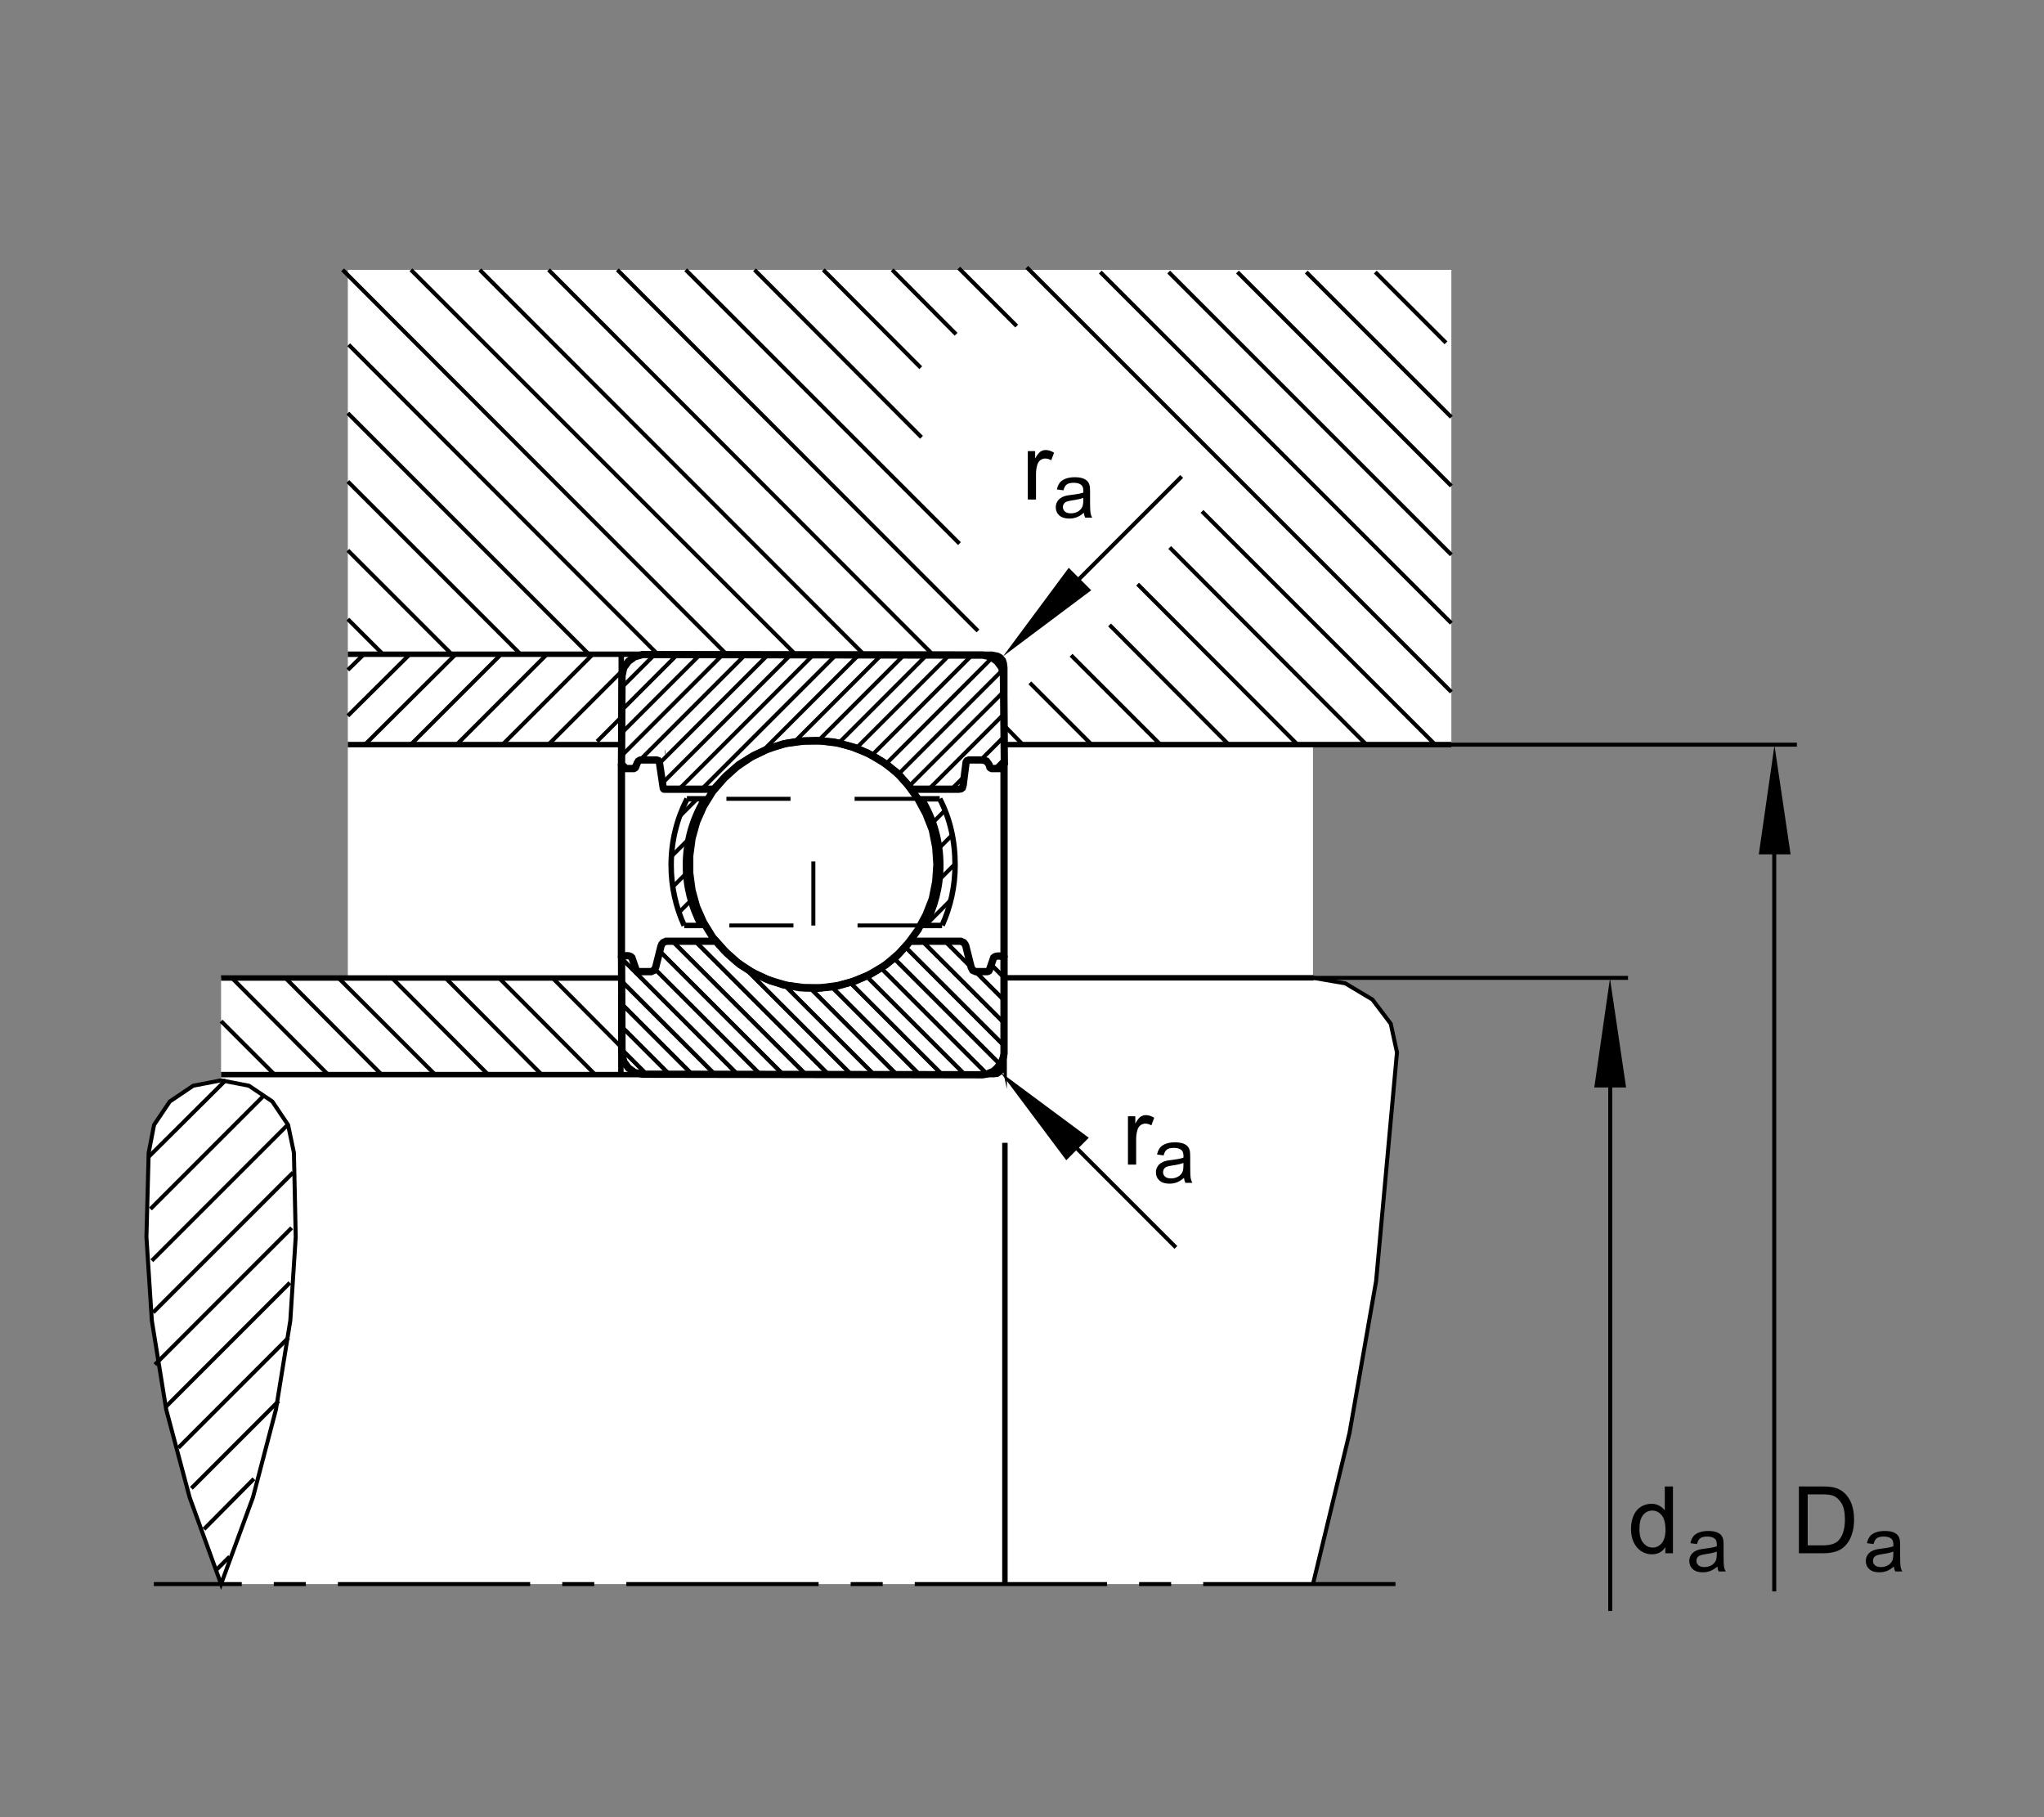<?xml version="1.0" encoding="utf-8"?>
<!-- Generator: Adobe Illustrator 22.0.0, SVG Export Plug-In . SVG Version: 6.00 Build 0)  -->
<svg version="1.1" id="Ebene_1" xmlns="http://www.w3.org/2000/svg" xmlns:xlink="http://www.w3.org/1999/xlink" x="0px" y="0px"
	 viewBox="0 0 127.559 113.386" style="enable-background:new 0 0 127.559 113.386;" xml:space="preserve">
<rect x="0" y="0" width="127.559" height="113.386" fill="#808080" stroke="none"/>
<polygon style="fill:#FFFFFF;" points="90.574,16.837 21.707,16.837 21.707,61.024 13.796,61.024 13.796,67.053 13.796,67.41 
	12.056,67.746 10.597,68.729 9.615,70.188 9.278,71.928 9.138,77.176 9.475,82.396 10.373,87.952 11.832,93.424 13.796,98.841 
	81.939,98.841 84.218,89.412 85.879,79.926 87.181,65.668 86.79,63.875 85.651,62.371 83.957,61.358 81.939,61.012 81.939,46.46 
	90.574,46.46 90.574,16.976 "/>
<line style="fill:none;stroke:#000000;stroke-width:0.25;stroke-miterlimit:10;stroke-dasharray:12,2,2,2;" x1="87.087" y1="98.841" x2="9.6" y2="98.841"/>
<line style="fill:none;stroke:#000000;stroke-width:0.25;stroke-miterlimit:10;" x1="14.329" y1="97.129" x2="13.516" y2="97.942"/>
<line style="fill:none;stroke:#000000;stroke-width:0.25;stroke-miterlimit:10;" x1="41.52" y1="46.938" x2="41.492" y2="46.938"/>
<line style="fill:none;stroke:#000000;stroke-width:0.34;stroke-miterlimit:10;" x1="38.747" y1="67.053" x2="38.747" y2="61.042"/>
<line style="fill:none;stroke:#000000;stroke-width:0.34;stroke-miterlimit:10;" x1="38.742" y1="61.024" x2="13.796" y2="61.024"/>
<line style="fill:none;stroke:#000000;stroke-width:0.34;stroke-miterlimit:10;" x1="90.574" y1="46.46" x2="62.707" y2="46.46"/>
<line style="fill:none;stroke:#000000;stroke-width:0.34;stroke-miterlimit:10;" x1="21.707" y1="46.46" x2="38.742" y2="46.46"/>
<line style="fill:none;stroke:#000000;stroke-width:0.34;stroke-miterlimit:10;" x1="38.77" y1="46.408" x2="38.77" y2="40.84"/>
<line style="fill:none;stroke:#000000;stroke-width:0.34;stroke-miterlimit:10;" x1="62.713" y1="71.308" x2="62.713" y2="98.841"/>
<line style="fill:none;stroke:#000000;stroke-width:0.34;stroke-miterlimit:10;" x1="81.979" y1="61.012" x2="62.71" y2="61.012"/>
<polyline style="fill:none;stroke:#000000;stroke-width:0.25;stroke-miterlimit:10;" points="81.939,98.841 84.218,89.412 
	85.879,79.926 87.181,65.668 86.79,63.875 85.651,62.371 83.957,61.358 81.939,61.012 "/>
<path style="fill:none;stroke:#000000;stroke-width:0.34;stroke-miterlimit:10;" d="M62.707,46.514v-4.859
	c0,0-0.02-0.16-0.033-0.263l-0.066-0.21l-0.157-0.184l-0.184-0.105l-0.197-0.039l-0.171-0.033H21.707"/>
<polyline style="fill:none;stroke:#000000;stroke-width:0.34;stroke-miterlimit:10;" points="62.665,61.012 62.665,66.317 
	62.661,66.298 62.634,66.475 62.582,66.659 62.424,66.895 62.24,67.026 62.004,67.053 13.796,67.053 "/>
<line style="fill:none;stroke:#000000;stroke-width:0.25;stroke-miterlimit:10;" x1="64.667" y1="69.116" x2="73.384" y2="77.834"/>
<line style="fill:none;stroke:#000000;stroke-width:0.25;stroke-miterlimit:10;" x1="76.63" y1="46.408" x2="69.243" y2="38.993"/>
<line style="fill:none;stroke:#000000;stroke-width:0.25;stroke-miterlimit:10;" x1="51.38" y1="16.837" x2="57.46" y2="22.944"/>
<line style="fill:none;stroke:#000000;stroke-width:0.25;stroke-miterlimit:10;" x1="59.667" y1="20.857" x2="55.674" y2="16.837"/>
<line style="fill:none;stroke:#000000;stroke-width:0.25;stroke-miterlimit:10;" x1="75.013" y1="31.91" x2="89.511" y2="46.408"/>
<line style="fill:none;stroke:#000000;stroke-width:0.25;stroke-miterlimit:10;" x1="90.574" y1="43.178" x2="64.079" y2="16.683"/>
<line style="fill:none;stroke:#000000;stroke-width:0.25;stroke-miterlimit:10;" x1="68.666" y1="16.976" x2="90.574" y2="38.884"/>
<line style="fill:none;stroke:#000000;stroke-width:0.25;stroke-miterlimit:10;" x1="90.574" y1="34.618" x2="72.932" y2="16.976"/>
<line style="fill:none;stroke:#000000;stroke-width:0.25;stroke-miterlimit:10;" x1="77.225" y1="16.976" x2="90.574" y2="30.324"/>
<line style="fill:none;stroke:#000000;stroke-width:0.25;stroke-miterlimit:10;" x1="90.574" y1="26.031" x2="81.519" y2="16.976"/>
<line style="fill:none;stroke:#000000;stroke-width:0.25;stroke-miterlimit:10;" x1="61.032" y1="39.369" x2="38.527" y2="16.837"/>
<line style="fill:none;stroke:#000000;stroke-width:0.25;stroke-miterlimit:10;" x1="34.234" y1="16.837" x2="58.189" y2="40.82"/>
<line style="fill:none;stroke:#000000;stroke-width:0.25;stroke-miterlimit:10;" x1="53.896" y1="40.82" x2="29.94" y2="16.837"/>
<line style="fill:none;stroke:#000000;stroke-width:0.25;stroke-miterlimit:10;" x1="25.646" y1="16.837" x2="49.63" y2="40.82"/>
<line style="fill:none;stroke:#000000;stroke-width:0.25;stroke-miterlimit:10;" x1="45.336" y1="40.82" x2="21.381" y2="16.837"/>
<line style="fill:none;stroke:#000000;stroke-width:0.25;stroke-miterlimit:10;" x1="21.759" y1="21.509" x2="41.042" y2="40.82"/>
<line style="fill:none;stroke:#000000;stroke-width:0.25;stroke-miterlimit:10;" x1="36.749" y1="40.82" x2="21.707" y2="25.778"/>
<line style="fill:none;stroke:#000000;stroke-width:0.25;stroke-miterlimit:10;" x1="21.707" y1="30.044" x2="32.483" y2="40.82"/>
<line style="fill:none;stroke:#000000;stroke-width:0.25;stroke-miterlimit:10;" x1="23.896" y1="40.82" x2="21.707" y2="38.631"/>
<line style="fill:none;stroke:#000000;stroke-width:0.25;stroke-miterlimit:10;" x1="28.189" y1="40.82" x2="21.707" y2="34.338"/>
<line style="fill:none;stroke:#000000;stroke-width:0.25;stroke-miterlimit:10;" x1="85.217" y1="46.408" x2="72.997" y2="34.16"/>
<line style="fill:none;stroke:#000000;stroke-width:0.25;stroke-miterlimit:10;" x1="70.993" y1="36.449" x2="80.924" y2="46.408"/>
<line style="fill:none;stroke:#000000;stroke-width:0.25;stroke-miterlimit:10;" x1="57.509" y1="27.287" x2="47.087" y2="16.837"/>
<line style="fill:none;stroke:#000000;stroke-width:0.25;stroke-miterlimit:10;" x1="42.793" y1="16.837" x2="59.876" y2="33.92"/>
<line style="fill:none;stroke:#000000;stroke-width:0.25;stroke-miterlimit:10;" x1="66.841" y1="40.885" x2="72.365" y2="46.408"/>
<line style="fill:none;stroke:#000000;stroke-width:0.25;stroke-miterlimit:10;" x1="68.071" y1="46.408" x2="64.269" y2="42.606"/>
<line style="fill:none;stroke:#000000;stroke-width:0.25;stroke-miterlimit:10;" x1="62.544" y1="45.147" x2="63.862" y2="46.493"/>
<line style="fill:none;stroke:#000000;stroke-width:0.25;stroke-miterlimit:10;" x1="9.278" y1="72.181" x2="14.104" y2="67.382"/>
<line style="fill:none;stroke:#000000;stroke-width:0.25;stroke-miterlimit:10;" x1="16.518" y1="68.308" x2="9.39" y2="75.436"/>
<line style="fill:none;stroke:#000000;stroke-width:0.25;stroke-miterlimit:10;" x1="9.475" y1="78.663" x2="17.978" y2="70.16"/>
<line style="fill:none;stroke:#000000;stroke-width:0.25;stroke-miterlimit:10;" x1="18.286" y1="73.163" x2="9.559" y2="81.891"/>
<line style="fill:none;stroke:#000000;stroke-width:0.25;stroke-miterlimit:10;" x1="9.671" y1="85.146" x2="18.202" y2="76.614"/>
<line style="fill:none;stroke:#000000;stroke-width:0.25;stroke-miterlimit:10;" x1="18.09" y1="80.038" x2="10.344" y2="87.783"/>
<line style="fill:none;stroke:#000000;stroke-width:0.25;stroke-miterlimit:10;" x1="11.13" y1="90.337" x2="18.006" y2="83.462"/>
<line style="fill:none;stroke:#000000;stroke-width:0.25;stroke-miterlimit:10;" x1="17.388" y1="87.419" x2="11.944" y2="92.863"/>
<line style="fill:none;stroke:#000000;stroke-width:0.25;stroke-miterlimit:10;" x1="12.729" y1="95.417" x2="15.845" y2="92.273"/>
<line style="fill:none;stroke:#000000;stroke-width:0.25;stroke-miterlimit:10;" x1="38.742" y1="41.942" x2="34.276" y2="46.408"/>
<line style="fill:none;stroke:#000000;stroke-width:0.25;stroke-miterlimit:10;" x1="31.414" y1="46.408" x2="36.992" y2="40.83"/>
<line style="fill:none;stroke:#000000;stroke-width:0.25;stroke-miterlimit:10;" x1="31.276" y1="40.82" x2="25.688" y2="46.408"/>
<line style="fill:none;stroke:#000000;stroke-width:0.25;stroke-miterlimit:10;" x1="28.551" y1="46.408" x2="34.139" y2="40.82"/>
<line style="fill:none;stroke:#000000;stroke-width:0.25;stroke-miterlimit:10;" x1="28.442" y1="40.82" x2="22.721" y2="46.514"/>
<line style="fill:none;stroke:#000000;stroke-width:0.25;stroke-miterlimit:10;" x1="21.707" y1="44.665" x2="25.58" y2="40.82"/>
<line style="fill:none;stroke:#000000;stroke-width:0.25;stroke-miterlimit:10;" x1="22.717" y1="40.82" x2="21.707" y2="41.803"/>
<line style="fill:none;stroke:#000000;stroke-width:0.25;stroke-miterlimit:10;" x1="20.475" y1="67.053" x2="14.475" y2="61.024"/>
<line style="fill:none;stroke:#000000;stroke-width:0.25;stroke-miterlimit:10;" x1="13.796" y1="63.714" x2="17.136" y2="67.053"/>
<line style="fill:none;stroke:#000000;stroke-width:0.25;stroke-miterlimit:10;" x1="21.126" y1="61.024" x2="27.154" y2="67.053"/>
<line style="fill:none;stroke:#000000;stroke-width:0.25;stroke-miterlimit:10;" x1="30.466" y1="67.053" x2="24.466" y2="61.024"/>
<line style="fill:none;stroke:#000000;stroke-width:0.25;stroke-miterlimit:10;" x1="27.805" y1="61.024" x2="33.805" y2="67.053"/>
<line style="fill:none;stroke:#000000;stroke-width:0.25;stroke-miterlimit:10;" x1="37.054" y1="66.962" x2="31.145" y2="61.024"/>
<line style="fill:none;stroke:#000000;stroke-width:0.25;stroke-miterlimit:10;" x1="34.484" y1="61.024" x2="38.683" y2="65.251"/>
<line style="fill:none;stroke:#000000;stroke-width:0.25;stroke-miterlimit:10;" x1="23.815" y1="67.053" x2="17.814" y2="61.024"/>
<line style="fill:none;stroke:#000000;stroke-width:0.25;stroke-miterlimit:10;" x1="59.832" y1="16.729" x2="63.449" y2="20.346"/>
<line style="fill:none;stroke:#000000;stroke-width:0.25;stroke-miterlimit:10;" x1="90.239" y1="21.389" x2="85.827" y2="16.976"/>
<line style="fill:none;stroke:#000000;stroke-width:0.25;stroke-miterlimit:3.864;" x1="42.367" y1="49.251" x2="50.742" y2="40.876"/>
<line style="fill:none;stroke:#000000;stroke-width:0.25;stroke-miterlimit:3.864;" x1="43.784" y1="49.251" x2="52.159" y2="40.876"/>
<line style="fill:none;stroke:#000000;stroke-width:0.25;stroke-miterlimit:3.864;" x1="47.46" y1="46.992" x2="53.576" y2="40.876"/>
<line style="fill:none;stroke:#000000;stroke-width:0.25;stroke-miterlimit:3.864;" x1="49.523" y1="46.347" x2="54.994" y2="40.876"/>
<line style="fill:none;stroke:#000000;stroke-width:0.25;stroke-miterlimit:3.864;" x1="51.085" y1="46.201" x2="56.411" y2="40.876"/>
<line style="fill:none;stroke:#000000;stroke-width:0.25;stroke-miterlimit:3.864;" x1="52.335" y1="46.369" x2="57.828" y2="40.876"/>
<line style="fill:none;stroke:#000000;stroke-width:0.25;stroke-miterlimit:3.864;" x1="53.398" y1="46.724" x2="59.246" y2="40.876"/>
<line style="fill:none;stroke:#000000;stroke-width:0.25;stroke-miterlimit:3.864;" x1="54.398" y1="47.141" x2="60.663" y2="40.876"/>
<line style="fill:none;stroke:#000000;stroke-width:0.25;stroke-miterlimit:3.864;" x1="55.273" y1="47.684" x2="62.08" y2="40.876"/>
<line style="fill:none;stroke:#000000;stroke-width:0.25;stroke-miterlimit:3.864;" x1="56.054" y1="48.319" x2="62.56" y2="41.813"/>
<line style="fill:none;stroke:#000000;stroke-width:0.25;stroke-miterlimit:3.864;" x1="56.742" y1="49.049" x2="62.665" y2="43.126"/>
<line style="fill:none;stroke:#000000;stroke-width:0.25;stroke-miterlimit:3.864;" x1="57.957" y1="49.251" x2="62.645" y2="44.563"/>
<line style="fill:none;stroke:#000000;stroke-width:0.25;stroke-miterlimit:3.864;" x1="59.374" y1="49.251" x2="60.218" y2="48.407"/>
<line style="fill:none;stroke:#000000;stroke-width:0.25;stroke-miterlimit:3.864;" x1="62.054" y1="47.988" x2="62.635" y2="47.407"/>
<line style="fill:none;stroke:#000000;stroke-width:0.25;stroke-miterlimit:3.864;" x1="41.367" y1="48.834" x2="49.324" y2="40.876"/>
<line style="fill:none;stroke:#000000;stroke-width:0.25;stroke-miterlimit:3.864;" x1="41.179" y1="47.604" x2="47.907" y2="40.876"/>
<line style="fill:none;stroke:#000000;stroke-width:0.25;stroke-miterlimit:3.864;" x1="39.335" y1="48.03" x2="46.49" y2="40.876"/>
<line style="fill:none;stroke:#000000;stroke-width:0.25;stroke-miterlimit:3.864;" x1="38.835" y1="47.113" x2="45.072" y2="40.876"/>
<line style="fill:none;stroke:#000000;stroke-width:0.25;stroke-miterlimit:3.864;" x1="38.835" y1="45.696" x2="43.655" y2="40.876"/>
<line style="fill:none;stroke:#000000;stroke-width:0.25;stroke-miterlimit:3.864;" x1="38.835" y1="44.278" x2="42.238" y2="40.876"/>
<line style="fill:none;stroke:#000000;stroke-width:0.25;stroke-miterlimit:3.864;" x1="38.835" y1="42.861" x2="40.82" y2="40.876"/>
<line style="fill:none;stroke:#000000;stroke-width:0.25;stroke-miterlimit:3.864;" x1="61.179" y1="47.446" x2="62.624" y2="46.001"/>
<line style="fill:none;stroke:#000000;stroke-width:0.25;stroke-miterlimit:3.864;" x1="41.929" y1="58.688" x2="50.242" y2="67.001"/>
<line style="fill:none;stroke:#000000;stroke-width:0.25;stroke-miterlimit:3.864;" x1="43.346" y1="58.688" x2="51.659" y2="67.001"/>
<line style="fill:none;stroke:#000000;stroke-width:0.25;stroke-miterlimit:3.864;" x1="46.389" y1="60.313" x2="53.076" y2="67.001"/>
<line style="fill:none;stroke:#000000;stroke-width:0.25;stroke-miterlimit:3.864;" x1="48.962" y1="61.47" x2="54.494" y2="67.001"/>
<line style="fill:none;stroke:#000000;stroke-width:0.25;stroke-miterlimit:3.864;" x1="50.567" y1="61.657" x2="55.911" y2="67.001"/>
<line style="fill:none;stroke:#000000;stroke-width:0.25;stroke-miterlimit:3.864;" x1="51.891" y1="61.563" x2="57.328" y2="67.001"/>
<line style="fill:none;stroke:#000000;stroke-width:0.25;stroke-miterlimit:3.864;" x1="53.058" y1="61.313" x2="58.745" y2="67.001"/>
<line style="fill:none;stroke:#000000;stroke-width:0.25;stroke-miterlimit:3.864;" x1="54.069" y1="60.907" x2="60.163" y2="67.001"/>
<line style="fill:none;stroke:#000000;stroke-width:0.25;stroke-miterlimit:3.864;" x1="54.986" y1="60.407" x2="61.58" y2="67.001"/>
<line style="fill:none;stroke:#000000;stroke-width:0.25;stroke-miterlimit:3.864;" x1="55.778" y1="59.782" x2="62.398" y2="66.401"/>
<line style="fill:none;stroke:#000000;stroke-width:0.25;stroke-miterlimit:3.864;" x1="56.477" y1="59.063" x2="62.679" y2="65.266"/>
<line style="fill:none;stroke:#000000;stroke-width:0.25;stroke-miterlimit:3.864;" x1="57.52" y1="58.688" x2="62.679" y2="63.849"/>
<line style="fill:none;stroke:#000000;stroke-width:0.25;stroke-miterlimit:3.864;" x1="58.937" y1="58.688" x2="62.648" y2="62.399"/>
<line style="fill:none;stroke:#000000;stroke-width:0.25;stroke-miterlimit:3.864;" x1="61.854" y1="60.188" x2="62.648" y2="60.982"/>
<line style="fill:none;stroke:#000000;stroke-width:0.25;stroke-miterlimit:3.864;" x1="41.168" y1="59.345" x2="48.824" y2="67.001"/>
<line style="fill:none;stroke:#000000;stroke-width:0.25;stroke-miterlimit:3.864;" x1="40.876" y1="60.47" x2="47.407" y2="67.001"/>
<line style="fill:none;stroke:#000000;stroke-width:0.25;stroke-miterlimit:3.864;" x1="38.802" y1="59.813" x2="45.99" y2="67.001"/>
<line style="fill:none;stroke:#000000;stroke-width:0.25;stroke-miterlimit:3.864;" x1="38.76" y1="61.188" x2="44.572" y2="67.001"/>
<line style="fill:none;stroke:#000000;stroke-width:0.25;stroke-miterlimit:3.864;" x1="38.78" y1="62.626" x2="43.155" y2="67.001"/>
<line style="fill:none;stroke:#000000;stroke-width:0.25;stroke-miterlimit:3.864;" x1="38.832" y1="64.095" x2="41.738" y2="67.001"/>
<line style="fill:none;stroke:#000000;stroke-width:0.25;stroke-miterlimit:3.864;" x1="38.82" y1="65.501" x2="40.32" y2="67.001"/>
<line style="fill:none;stroke:#000000;stroke-width:0.25;stroke-miterlimit:3.864;" x1="41.929" y1="58.688" x2="50.242" y2="67.001"/>
<line style="fill:none;stroke:#000000;stroke-width:0.25;stroke-miterlimit:3.864;" x1="43.346" y1="58.688" x2="51.659" y2="67.001"/>
<line style="fill:none;stroke:#000000;stroke-width:0.25;stroke-miterlimit:3.864;" x1="46.389" y1="60.313" x2="53.076" y2="67.001"/>
<line style="fill:none;stroke:#000000;stroke-width:0.25;stroke-miterlimit:3.864;" x1="48.962" y1="61.47" x2="54.494" y2="67.001"/>
<line style="fill:none;stroke:#000000;stroke-width:0.25;stroke-miterlimit:3.864;" x1="50.567" y1="61.657" x2="55.911" y2="67.001"/>
<line style="fill:none;stroke:#000000;stroke-width:0.25;stroke-miterlimit:3.864;" x1="51.891" y1="61.563" x2="57.328" y2="67.001"/>
<line style="fill:none;stroke:#000000;stroke-width:0.25;stroke-miterlimit:3.864;" x1="53.058" y1="61.313" x2="58.745" y2="67.001"/>
<line style="fill:none;stroke:#000000;stroke-width:0.25;stroke-miterlimit:3.864;" x1="54.069" y1="60.907" x2="60.163" y2="67.001"/>
<line style="fill:none;stroke:#000000;stroke-width:0.25;stroke-miterlimit:3.864;" x1="54.986" y1="60.407" x2="61.58" y2="67.001"/>
<line style="fill:none;stroke:#000000;stroke-width:0.25;stroke-miterlimit:3.864;" x1="55.778" y1="59.782" x2="62.398" y2="66.401"/>
<line style="fill:none;stroke:#000000;stroke-width:0.25;stroke-miterlimit:3.864;" x1="56.477" y1="59.063" x2="62.679" y2="65.266"/>
<line style="fill:none;stroke:#000000;stroke-width:0.25;stroke-miterlimit:3.864;" x1="57.52" y1="58.688" x2="62.679" y2="63.849"/>
<line style="fill:none;stroke:#000000;stroke-width:0.25;stroke-miterlimit:3.864;" x1="58.937" y1="58.688" x2="62.648" y2="62.399"/>
<line style="fill:none;stroke:#000000;stroke-width:0.25;stroke-miterlimit:3.864;" x1="61.854" y1="60.188" x2="62.648" y2="60.982"/>
<line style="fill:none;stroke:#000000;stroke-width:0.25;stroke-miterlimit:3.864;" x1="41.168" y1="59.345" x2="48.824" y2="67.001"/>
<line style="fill:none;stroke:#000000;stroke-width:0.25;stroke-miterlimit:3.864;" x1="40.876" y1="60.47" x2="47.407" y2="67.001"/>
<line style="fill:none;stroke:#000000;stroke-width:0.25;stroke-miterlimit:3.864;" x1="38.802" y1="59.813" x2="45.99" y2="67.001"/>
<line style="fill:none;stroke:#000000;stroke-width:0.25;stroke-miterlimit:3.864;" x1="38.76" y1="61.188" x2="44.572" y2="67.001"/>
<line style="fill:none;stroke:#000000;stroke-width:0.25;stroke-miterlimit:3.864;" x1="38.78" y1="62.626" x2="43.155" y2="67.001"/>
<line style="fill:none;stroke:#000000;stroke-width:0.25;stroke-miterlimit:3.864;" x1="38.832" y1="64.095" x2="41.738" y2="67.001"/>
<line style="fill:none;stroke:#000000;stroke-width:0.25;stroke-miterlimit:3.864;" x1="38.82" y1="65.501" x2="40.32" y2="67.001"/>
<line style="fill:none;stroke:#000000;stroke-width:0.25;stroke-miterlimit:10;" x1="38.777" y1="44.745" x2="37.264" y2="46.259"/>
<line style="fill:none;stroke:#000000;stroke-width:0.25;stroke-miterlimit:3.864;" x1="41.96" y1="55.36" x2="42.773" y2="54.548"/>
<line style="fill:none;stroke:#000000;stroke-width:0.25;stroke-miterlimit:3.864;" x1="41.914" y1="53.423" x2="42.914" y2="52.423"/>
<line style="fill:none;stroke:#000000;stroke-width:0.25;stroke-miterlimit:3.864;" x1="42.414" y1="50.938" x2="43.507" y2="49.845"/>
<line style="fill:none;stroke:#000000;stroke-width:0.25;stroke-miterlimit:3.864;" x1="42.367" y1="56.938" x2="43.085" y2="56.22"/>
<line style="fill:none;stroke:#000000;stroke-width:0.25;stroke-miterlimit:3.864;" x1="43.554" y1="57.735" x2="43.664" y2="57.626"/>
<line style="fill:none;stroke:#000000;stroke-width:0.25;stroke-miterlimit:3.864;" x1="57.773" y1="57.72" x2="59.32" y2="56.173"/>
<line style="fill:none;stroke:#000000;stroke-width:0.25;stroke-miterlimit:3.864;" x1="58.664" y1="54.845" x2="59.601" y2="53.907"/>
<line style="fill:none;stroke:#000000;stroke-width:0.25;stroke-miterlimit:3.864;" x1="58.632" y1="52.892" x2="59.398" y2="52.126"/>
<line style="fill:none;stroke:#000000;stroke-width:0.25;stroke-miterlimit:3.864;" x1="58.242" y1="51.298" x2="58.976" y2="50.563"/>
<line style="fill:none;stroke:#000000;stroke-width:0.25;stroke-miterlimit:10;" x1="101.599" y1="61.016" x2="81.979" y2="61.016"/>
<line style="fill:none;stroke:#000000;stroke-width:0.25;stroke-miterlimit:10;" x1="100.489" y1="64.702" x2="100.489" y2="100.52"/>
<line style="fill:none;stroke:#000000;stroke-width:0.25;stroke-miterlimit:10;" x1="110.724" y1="99.298" x2="110.724" y2="49.94"/>
<line style="fill:none;stroke:#000000;stroke-width:0.25;stroke-miterlimit:10;" x1="112.138" y1="46.465" x2="82.209" y2="46.465"/>
<line style="fill:none;stroke:#000000;stroke-width:0.25;stroke-miterlimit:10;" x1="65.325" y1="38.149" x2="73.745" y2="29.729"/>
<g>
	<path d="M103.928,96.917v-0.381c-0.191,0.3-0.473,0.449-0.844,0.449c-0.241,0-0.462-0.066-0.664-0.199s-0.358-0.317-0.469-0.556
		c-0.111-0.237-0.167-0.511-0.167-0.819c0-0.302,0.05-0.575,0.151-0.82c0.1-0.245,0.251-0.434,0.452-0.563
		c0.201-0.131,0.425-0.196,0.674-0.196c0.182,0,0.344,0.038,0.486,0.115c0.142,0.076,0.257,0.177,0.347,0.3v-1.495h0.509v4.166
		H103.928z M102.311,95.411c0,0.386,0.082,0.675,0.245,0.866c0.163,0.191,0.355,0.287,0.577,0.287c0.224,0,0.414-0.091,0.57-0.274
		c0.156-0.183,0.234-0.462,0.234-0.837c0-0.413-0.08-0.716-0.239-0.909s-0.355-0.29-0.588-0.29c-0.228,0-0.417,0.093-0.57,0.279
		C102.387,94.719,102.311,95.011,102.311,95.411z"/>
</g>
<g>
	<path d="M107.174,97.747c-0.155,0.132-0.304,0.225-0.447,0.279c-0.144,0.054-0.297,0.081-0.461,0.081
		c-0.271,0-0.479-0.066-0.625-0.198c-0.146-0.133-0.219-0.302-0.219-0.508c0-0.121,0.028-0.231,0.083-0.332
		c0.055-0.1,0.127-0.18,0.216-0.24c0.089-0.061,0.189-0.106,0.301-0.137c0.082-0.022,0.206-0.043,0.372-0.063
		c0.338-0.04,0.586-0.088,0.746-0.144c0.001-0.058,0.002-0.094,0.002-0.109c0-0.171-0.04-0.29-0.119-0.36
		c-0.107-0.095-0.266-0.142-0.477-0.142c-0.197,0-0.342,0.034-0.436,0.104c-0.094,0.068-0.163,0.19-0.208,0.366l-0.409-0.056
		c0.037-0.176,0.098-0.316,0.184-0.425c0.085-0.107,0.208-0.19,0.37-0.248c0.161-0.059,0.348-0.088,0.56-0.088
		c0.21,0,0.382,0.025,0.514,0.074c0.131,0.05,0.229,0.112,0.291,0.188s0.105,0.17,0.13,0.285c0.014,0.071,0.021,0.199,0.021,0.386
		v0.558c0,0.389,0.009,0.635,0.027,0.738c0.018,0.103,0.053,0.201,0.106,0.296h-0.437C107.214,97.965,107.186,97.863,107.174,97.747
		z M107.139,96.813c-0.152,0.063-0.38,0.115-0.684,0.158c-0.172,0.025-0.293,0.053-0.365,0.084s-0.126,0.076-0.165,0.136
		s-0.058,0.126-0.058,0.199c0,0.111,0.042,0.204,0.127,0.278s0.208,0.112,0.371,0.112c0.161,0,0.304-0.036,0.43-0.106
		s0.218-0.167,0.277-0.289c0.045-0.095,0.067-0.234,0.067-0.418V96.813z"/>
</g>
<polygon style="fill:none;stroke:#000000;stroke-width:0.25;stroke-miterlimit:10.433;" points="18.342,71.928 18.455,77.176 
	18.118,82.396 17.22,87.952 15.788,93.424 13.796,98.841 11.832,93.424 10.373,87.952 9.475,82.396 9.138,77.176 9.278,71.928 
	9.615,70.188 10.597,68.729 12.056,67.746 13.796,67.41 15.536,67.746 16.995,68.729 17.978,70.188 18.342,71.928 "/>
<line style="fill:none;stroke:#000000;stroke-width:0.454;stroke-miterlimit:5;" x1="38.782" y1="47.682" x2="38.782" y2="59.758"/>
<line style="fill:none;stroke:#000000;stroke-width:0.454;stroke-miterlimit:5;" x1="62.658" y1="59.753" x2="62.658" y2="47.62"/>
<polygon style="fill:none;stroke:#000000;stroke-width:0.454;stroke-miterlimit:5;" points="43.185,52.323 43.472,51.285 
	43.901,50.318 44.474,49.388 45.189,48.564 45.977,47.849 46.872,47.24 47.838,46.774 48.876,46.417 49.915,46.238 51.024,46.202 
	52.098,46.31 53.136,46.596 54.139,46.989 55.069,47.526 55.928,48.171 56.644,48.958 57.289,49.854 57.79,50.784 58.183,51.786 
	58.398,52.86 58.47,53.934 58.398,55.008 58.183,56.081 57.79,57.084 57.289,58.015 56.644,58.909 55.928,59.697 55.069,60.341 
	54.139,60.878 53.136,61.271 52.098,61.559 51.024,61.666 49.915,61.63 48.876,61.451 47.838,61.093 46.872,60.628 45.977,60.019 
	45.189,59.303 44.474,58.479 43.901,57.549 43.472,56.583 43.185,55.545 43.042,54.471 43.042,53.396 43.185,52.323 "/>
<path style="fill:none;stroke:#000000;stroke-width:0.34;stroke-miterlimit:3.864;" d="M43.708,57.728
	c-0.596-1.117-0.933-2.392-0.933-3.745c0-1.51,0.419-2.92,1.148-4.123"/>
<path style="fill:none;stroke:#000000;stroke-width:0.34;stroke-miterlimit:3.864;" d="M42.698,57.749
	c-0.523-1.147-0.814-2.423-0.814-3.767c0-1.492,0.359-2.899,0.995-4.142"/>
<path style="fill:none;stroke:#000000;stroke-width:0.34;stroke-miterlimit:3.864;" d="M58.646,49.842
	c0.65,1.253,0.958,2.631,0.958,4.141c0,1.338-0.289,2.607-0.808,3.752"/>
<line style="fill:none;stroke:#000000;stroke-width:0.34;stroke-miterlimit:3.864;" x1="44.232" y1="49.843" x2="42.867" y2="49.843"/>
<line style="fill:none;stroke:#000000;stroke-width:0.25;stroke-miterlimit:10.433;stroke-dasharray:4,4;" x1="57.333" y1="49.843" x2="44.232" y2="49.843"/>
<line style="fill:none;stroke:#000000;stroke-width:0.34;stroke-miterlimit:3.864;" x1="58.646" y1="49.843" x2="57.286" y2="49.843"/>
<line style="fill:none;stroke:#000000;stroke-width:0.25;stroke-miterlimit:10.433;stroke-dasharray:4,4;" x1="57.517" y1="57.746" x2="43.92" y2="57.746"/>
<line style="fill:none;stroke:#000000;stroke-width:0.34;stroke-miterlimit:3.864;" x1="42.7" y1="57.746" x2="43.92" y2="57.746"/>
<line style="fill:none;stroke:#000000;stroke-width:0.34;stroke-miterlimit:3.864;" x1="58.792" y1="57.746" x2="57.517" y2="57.746"/>
<path style="fill:none;stroke:#000000;stroke-width:0.34;stroke-miterlimit:3.864;" d="M57.561,49.854
	c0.73,1.204,1.151,2.617,1.151,4.129c0,1.355-0.339,2.633-0.936,3.75"/>
<line style="fill:none;stroke:#000000;stroke-width:0.25;stroke-miterlimit:10.433;stroke-dasharray:4,4;" x1="50.759" y1="57.75" x2="50.759" y2="49.843"/>
<polygon style="fill:none;stroke:#000000;stroke-width:0.454;stroke-miterlimit:5;" points="56.79,58.731 56.107,59.482 
	55.284,60.198 54.353,60.771 53.387,61.2 52.349,61.486 51.275,61.63 50.201,61.63 49.127,61.486 48.089,61.2 47.123,60.771 
	46.192,60.198 45.369,59.482 44.685,58.73 41.567,58.73 41.386,58.814 41.302,58.915 41.251,59.032 40.918,60.358 40.817,60.543 
	40.633,60.627 39.803,60.627 39.762,60.615 39.733,60.591 39.711,60.553 39.436,59.757 39.371,59.694 39.303,59.661 39.229,59.64 
	39.141,59.63 39.044,59.637 38.973,59.655 38.89,59.682 38.83,59.726 38.788,59.759 38.818,65.737 38.925,66.239 39.212,66.633 
	39.605,66.919 40.106,67.026 61.333,67.062 61.602,67.01 62.002,66.842 62.228,66.633 62.515,66.239 62.617,65.969 62.658,65.737 
	62.658,60.344 62.658,59.759 62.613,59.731 62.558,59.705 62.473,59.67 62.355,59.65 62.243,59.657 62.151,59.674 62.073,59.705 
	62.01,59.757 61.744,60.526 61.712,60.58 61.656,60.614 61.593,60.627 60.893,60.627 60.708,60.543 60.607,60.358 60.274,59.032 
	60.224,58.915 60.14,58.814 59.958,58.73 56.79,58.731 "/>
<polygon style="fill:none;stroke:#000000;stroke-width:0.454;stroke-miterlimit:5;" points="62.679,47.629 62.352,47.956 
	61.885,47.956 61.813,47.92 61.777,47.885 61.737,47.735 61.678,47.642 61.563,47.49 61.312,47.419 61.323,47.419 60.468,47.419 
	60.412,47.44 60.35,47.464 60.306,47.52 60.29,47.563 60.108,48.984 60.057,49.157 59.981,49.218 59.842,49.244 56.895,49.244 
	56.179,48.421 55.355,47.705 54.425,47.133 53.422,46.667 52.384,46.381 51.275,46.238 50.201,46.238 49.091,46.381 48.053,46.667 
	47.051,47.133 46.12,47.705 45.297,48.421 44.545,49.244 41.476,49.244 41.432,49.237 41.407,49.213 41.39,49.168 41.15,47.563 
	41.079,47.455 40.971,47.419 39.984,47.419 39.915,47.441 39.841,47.49 39.77,47.598 39.662,47.881 39.626,47.92 39.555,47.956 
	39.061,47.956 38.787,47.686 38.818,42.166 38.925,41.665 39.212,41.271 39.605,40.984 40.106,40.841 61.333,40.877 61.834,40.984 
	62.228,41.271 62.515,41.665 62.621,42.166 62.679,47.629 "/>
<g>
	<path d="M112.262,96.917v-4.166h1.435c0.324,0,0.571,0.02,0.742,0.06c0.239,0.055,0.442,0.154,0.611,0.299
		c0.22,0.186,0.384,0.423,0.493,0.712c0.109,0.288,0.163,0.618,0.163,0.99c0,0.316-0.037,0.597-0.111,0.841
		c-0.074,0.244-0.168,0.446-0.284,0.606c-0.115,0.16-0.242,0.286-0.379,0.378c-0.137,0.092-0.303,0.162-0.497,0.209
		c-0.194,0.048-0.417,0.071-0.669,0.071H112.262z M112.813,96.426h0.889c0.275,0,0.49-0.026,0.646-0.077s0.281-0.123,0.374-0.216
		c0.13-0.131,0.232-0.307,0.305-0.527c0.073-0.221,0.109-0.488,0.109-0.803c0-0.436-0.071-0.771-0.214-1.005
		c-0.143-0.233-0.317-0.391-0.521-0.47c-0.148-0.058-0.386-0.086-0.713-0.086h-0.875V96.426z"/>
</g>
<g>
	<path d="M118.191,97.747c-0.155,0.132-0.304,0.225-0.447,0.279c-0.144,0.054-0.297,0.081-0.461,0.081
		c-0.271,0-0.479-0.066-0.625-0.198c-0.146-0.133-0.219-0.302-0.219-0.508c0-0.121,0.028-0.231,0.083-0.332
		c0.055-0.1,0.127-0.18,0.216-0.24c0.089-0.061,0.189-0.106,0.301-0.137c0.082-0.022,0.206-0.043,0.372-0.063
		c0.338-0.04,0.586-0.088,0.746-0.144c0.001-0.058,0.002-0.094,0.002-0.109c0-0.171-0.04-0.29-0.119-0.36
		c-0.107-0.095-0.266-0.142-0.477-0.142c-0.197,0-0.342,0.034-0.436,0.104c-0.094,0.068-0.163,0.19-0.208,0.366l-0.409-0.056
		c0.037-0.176,0.098-0.316,0.184-0.425c0.085-0.107,0.208-0.19,0.37-0.248c0.161-0.059,0.348-0.088,0.56-0.088
		c0.21,0,0.382,0.025,0.514,0.074c0.131,0.05,0.229,0.112,0.291,0.188s0.105,0.17,0.13,0.285c0.014,0.071,0.021,0.199,0.021,0.386
		v0.558c0,0.389,0.009,0.635,0.027,0.738c0.018,0.103,0.053,0.201,0.106,0.296h-0.437C118.231,97.965,118.204,97.863,118.191,97.747
		z M118.156,96.813c-0.152,0.063-0.38,0.115-0.684,0.158c-0.172,0.025-0.293,0.053-0.365,0.084s-0.126,0.076-0.165,0.136
		s-0.058,0.126-0.058,0.199c0,0.111,0.042,0.204,0.127,0.278s0.208,0.112,0.371,0.112c0.161,0,0.304-0.036,0.43-0.106
		s0.218-0.167,0.277-0.289c0.045-0.095,0.067-0.234,0.067-0.418V96.813z"/>
</g>
<g>
	<path d="M70.391,72.667v-3.018h0.46v0.457c0.117-0.214,0.226-0.355,0.325-0.424c0.1-0.067,0.209-0.102,0.329-0.102
		c0.172,0,0.347,0.055,0.525,0.165l-0.176,0.474c-0.125-0.073-0.25-0.11-0.375-0.11c-0.112,0-0.212,0.033-0.301,0.101
		c-0.089,0.067-0.152,0.161-0.19,0.28c-0.057,0.182-0.085,0.381-0.085,0.597v1.58H70.391z"/>
</g>
<g>
	<path d="M73.889,73.497c-0.155,0.132-0.304,0.225-0.447,0.279c-0.144,0.054-0.297,0.081-0.461,0.081
		c-0.271,0-0.479-0.066-0.625-0.198c-0.146-0.133-0.219-0.302-0.219-0.508c0-0.121,0.028-0.231,0.083-0.332
		c0.055-0.1,0.127-0.18,0.216-0.24c0.089-0.061,0.189-0.106,0.301-0.137c0.082-0.022,0.206-0.043,0.372-0.063
		c0.338-0.04,0.586-0.088,0.746-0.144c0.001-0.058,0.002-0.094,0.002-0.109c0-0.171-0.04-0.29-0.119-0.36
		c-0.107-0.095-0.266-0.142-0.477-0.142c-0.197,0-0.342,0.034-0.436,0.104c-0.094,0.068-0.163,0.19-0.208,0.366l-0.409-0.056
		c0.037-0.176,0.098-0.316,0.184-0.425c0.085-0.107,0.208-0.19,0.37-0.248c0.161-0.059,0.348-0.088,0.56-0.088
		c0.21,0,0.382,0.025,0.514,0.074c0.131,0.05,0.229,0.112,0.291,0.188s0.105,0.17,0.13,0.285c0.014,0.071,0.021,0.199,0.021,0.386
		v0.558c0,0.389,0.009,0.635,0.027,0.738c0.018,0.103,0.053,0.201,0.106,0.296h-0.437C73.93,73.715,73.902,73.613,73.889,73.497z
		 M73.854,72.563c-0.152,0.063-0.38,0.115-0.684,0.158c-0.172,0.025-0.293,0.053-0.365,0.084s-0.126,0.076-0.165,0.136
		s-0.058,0.126-0.058,0.199c0,0.111,0.042,0.204,0.127,0.278s0.208,0.112,0.371,0.112c0.161,0,0.304-0.036,0.43-0.106
		s0.218-0.167,0.277-0.289c0.045-0.095,0.067-0.234,0.067-0.418V72.563z"/>
</g>
<g>
	<path d="M64.141,31.167v-3.018h0.46v0.457c0.117-0.214,0.226-0.355,0.325-0.424c0.1-0.067,0.209-0.102,0.329-0.102
		c0.172,0,0.347,0.055,0.525,0.165l-0.176,0.474c-0.125-0.073-0.25-0.11-0.375-0.11c-0.112,0-0.212,0.033-0.301,0.101
		c-0.089,0.067-0.152,0.161-0.19,0.28c-0.057,0.182-0.085,0.381-0.085,0.597v1.58H64.141z"/>
</g>
<g>
	<path d="M67.639,31.997c-0.155,0.132-0.304,0.225-0.447,0.279c-0.144,0.054-0.297,0.081-0.461,0.081
		c-0.271,0-0.479-0.066-0.625-0.198c-0.146-0.133-0.219-0.302-0.219-0.508c0-0.121,0.028-0.231,0.083-0.332
		c0.055-0.1,0.127-0.18,0.216-0.24c0.089-0.061,0.189-0.106,0.301-0.137c0.082-0.022,0.206-0.043,0.372-0.063
		c0.338-0.04,0.586-0.088,0.746-0.144c0.001-0.058,0.002-0.094,0.002-0.109c0-0.171-0.04-0.29-0.119-0.36
		c-0.107-0.095-0.266-0.142-0.477-0.142c-0.197,0-0.342,0.034-0.436,0.104c-0.094,0.068-0.163,0.19-0.208,0.366l-0.409-0.056
		c0.037-0.176,0.098-0.316,0.184-0.425c0.085-0.107,0.208-0.19,0.37-0.248c0.161-0.059,0.348-0.088,0.56-0.088
		c0.21,0,0.382,0.025,0.514,0.074c0.131,0.05,0.229,0.112,0.291,0.188s0.105,0.17,0.13,0.285c0.014,0.071,0.021,0.199,0.021,0.386
		v0.558c0,0.389,0.009,0.635,0.027,0.738c0.018,0.103,0.053,0.201,0.106,0.296h-0.437C67.68,32.215,67.652,32.113,67.639,31.997z
		 M67.604,31.063c-0.152,0.063-0.38,0.115-0.684,0.158c-0.172,0.025-0.293,0.053-0.365,0.084s-0.126,0.076-0.165,0.136
		s-0.058,0.126-0.058,0.199c0,0.111,0.042,0.204,0.127,0.278s0.208,0.112,0.371,0.112c0.161,0,0.304-0.036,0.43-0.106
		s0.218-0.167,0.277-0.289c0.045-0.095,0.067-0.234,0.067-0.418V31.063z"/>
</g>
<polygon points="110.738,46.507 111.745,53.31 109.761,53.31 110.738,46.507 110.738,46.507 "/>
<polygon points="100.473,61.051 101.479,67.854 99.495,67.854 100.473,61.051 100.473,61.051 "/>
<rect style="fill:none;" width="127.559" height="113.386"/>
<polygon points="62.424,66.895 67.947,70.992 66.543,72.396 62.424,66.895 62.424,66.895 "/>
<polygon points="62.599,40.95 66.697,35.428 68.1,36.831 62.599,40.95 62.599,40.95 "/>
<g>
</g>
<g>
</g>
<g>
</g>
<g>
</g>
<g>
</g>
<g>
</g>
</svg>
